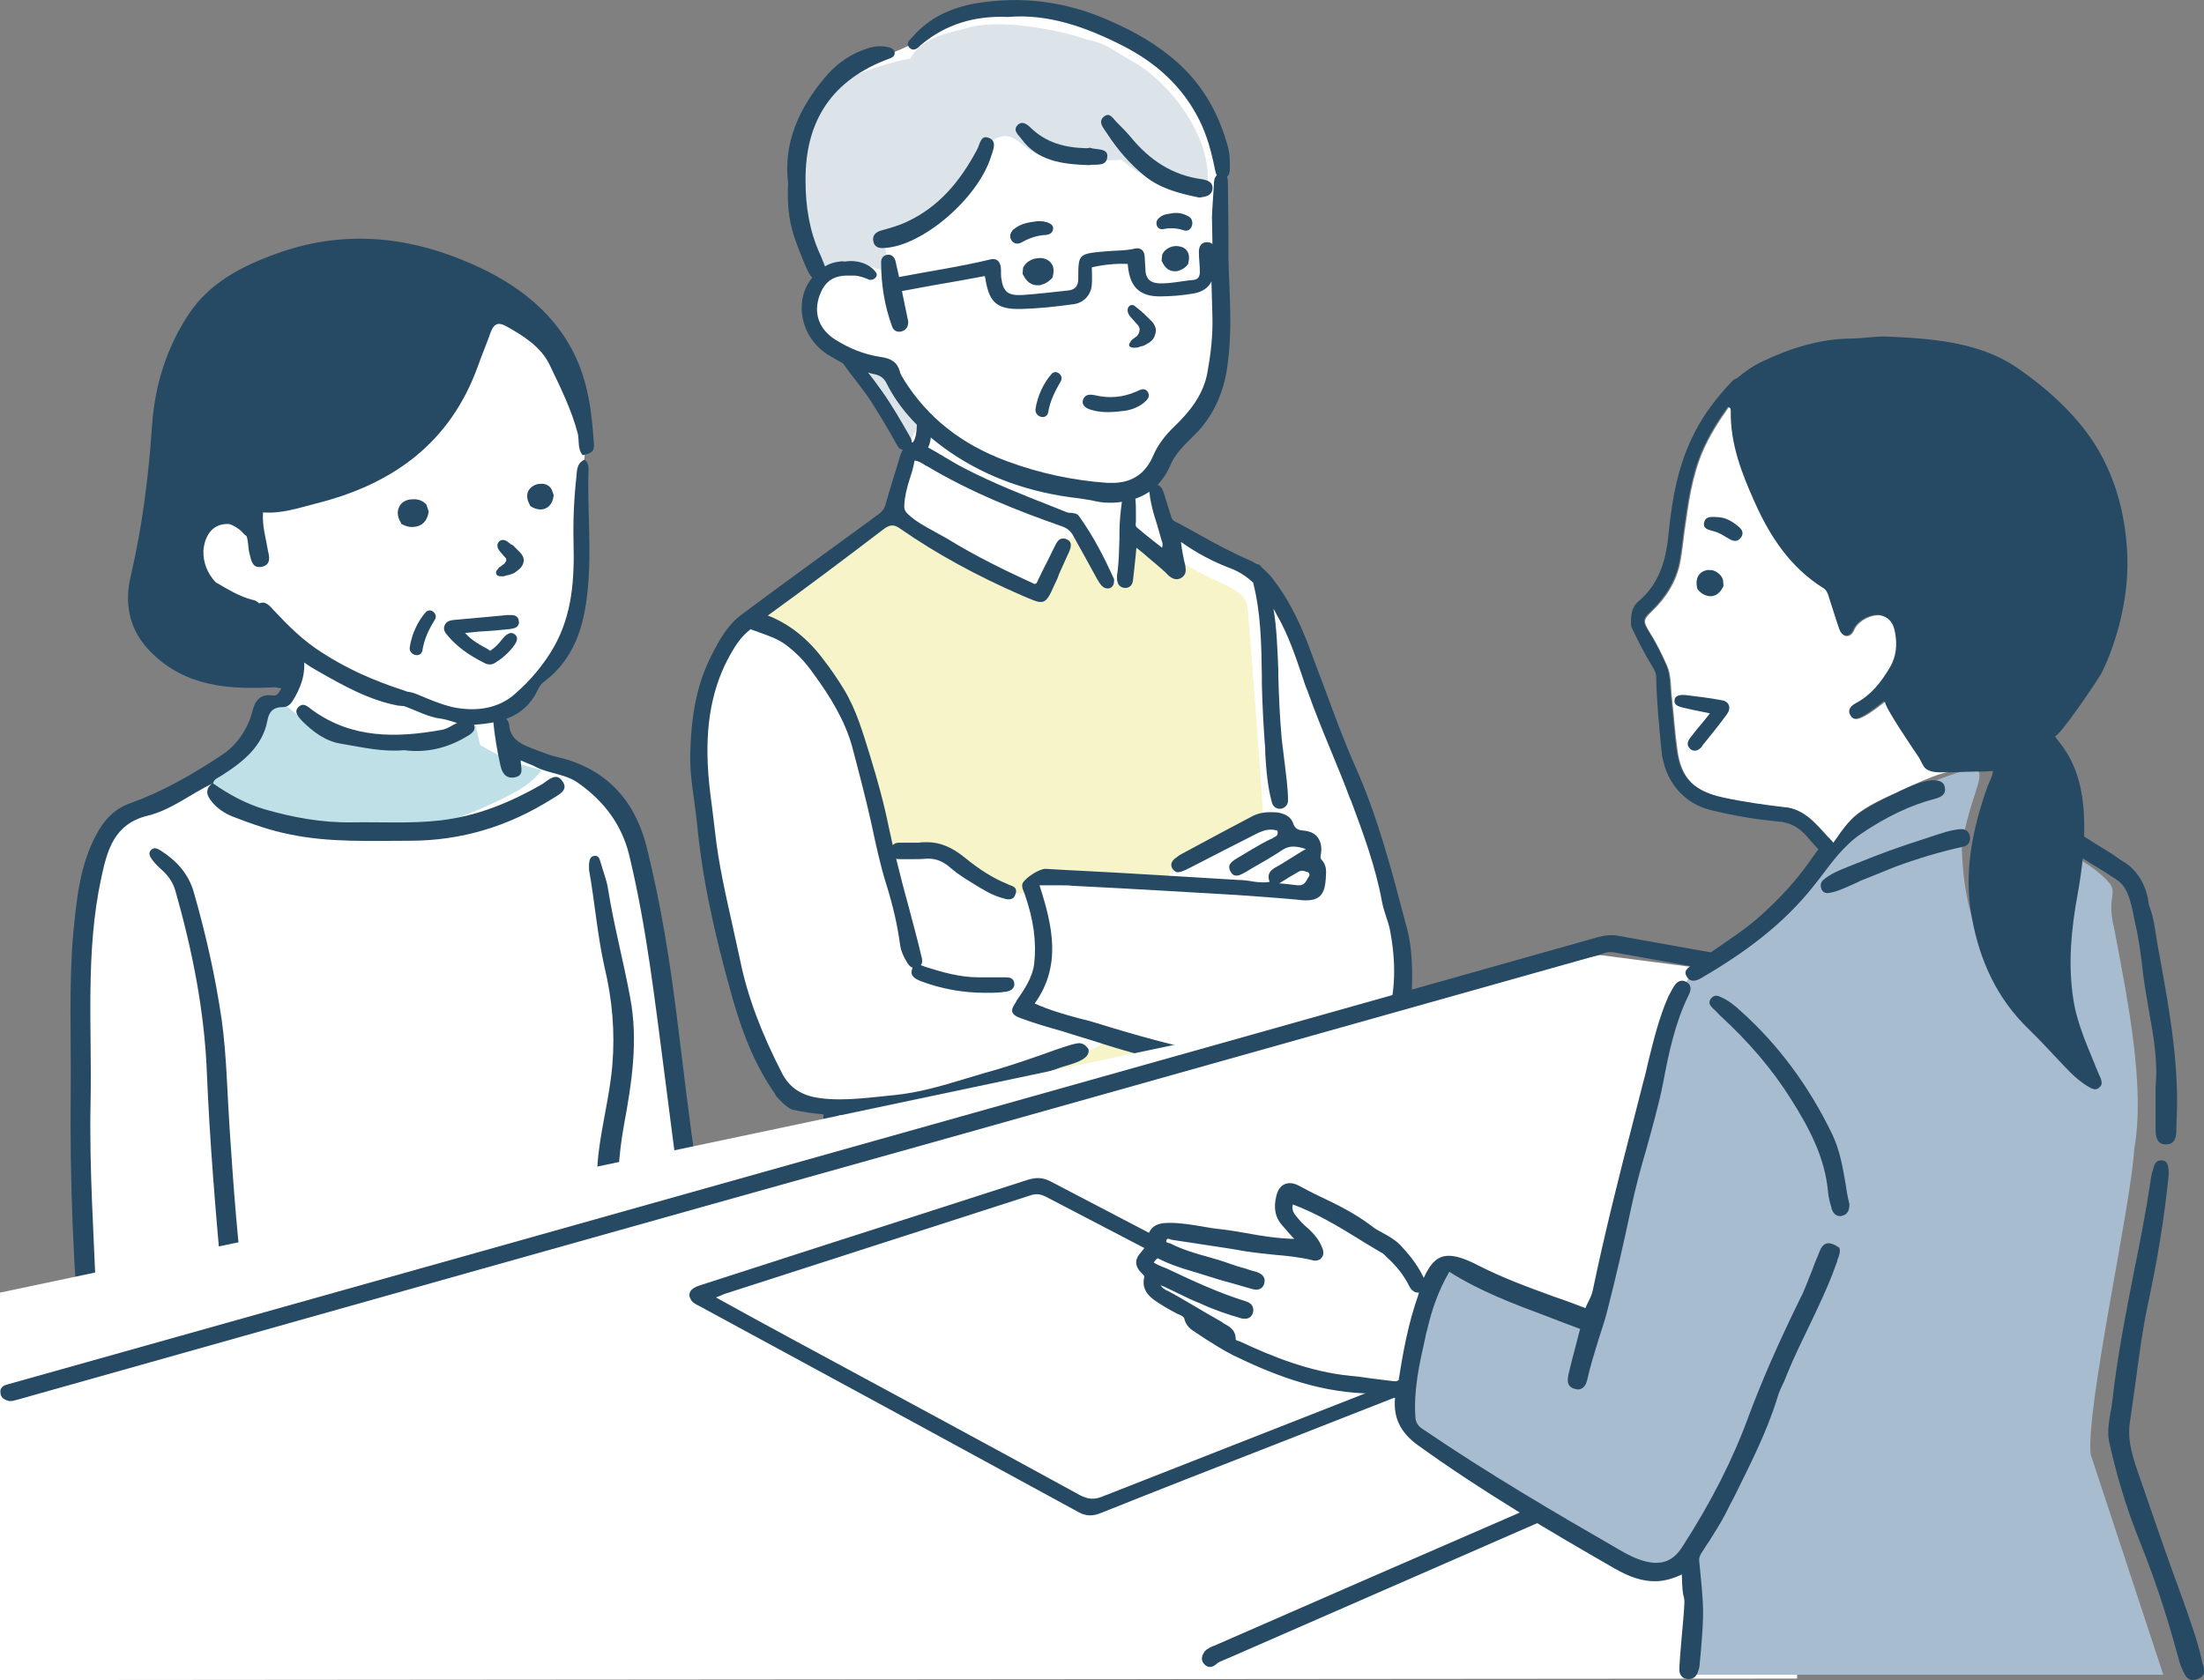<?xml version="1.0" encoding="utf-8"?>
<!-- Generator: Adobe Illustrator 27.9.6, SVG Export Plug-In . SVG Version: 9.03 Build 54986)  -->
<svg version="1.1" id="レイヤー_1" xmlns="http://www.w3.org/2000/svg" xmlns:xlink="http://www.w3.org/1999/xlink" x="0px"
	 y="0px" viewBox="0 0 455 346.9" style="enable-background:new 0 0 455 346.9;" xml:space="preserve">
<rect x="0" y="0" width="455" height="346.9" fill="#808080" stroke="none"/>
<style type="text/css">
	.st0{fill:#FFFFFF;}
	.st1{fill:#BFE0E6;}
	.st2{fill:#264A64;}
	.st3{fill:#F7F4CA;}
	.st4{fill:#DCE4EA;}
	.st5{fill:#A8BCCF;}
</style>
<path class="st0" d="M96.9,62.8c-3.9,8.2-17.3,31.8-34,34.4c-12.8,3-16.9,2.5-21.1,6.9c-4.1,4.4-8.4,6.6-5.7,14.1
	c2.7,7.5,3.3,8.8,9.8,12.4c6.5,3.5,13.2,6.8,13.8,7.9c0.6,1.2,0.9,3,0,4.2c-0.9,1.2-0.1,1.6-2.2,2.1c-2.2,0.5-2.7-0.4-3.7,1.7
	c-1,2-0.5,5.5-3.2,8c-4,4.5-23.9,12.3-27.6,15.6c-2.1,2.4-3.5,4.2-4.5,8.1c-0.9,3.9-2.7,27.8-2.4,34.6c0.7,19.1,0.7,55.2,2.2,69.3
	l129.7-9.3c-7-27.1-9.5-61.7-14.7-90.2c-1.9-12.6-6.6-21.5-21-26.1c-9.8-2.9-8.1-3.4-8.8-10c3.3-1.2,9.2-7.8,11.7-11.4
	c5.3-8,4.8-15.8,5-27.3c-0.4-6.4,0.8-16.7,0.8-16.7C118.4,72,115.1,68.8,96.9,62.8"/>
<path class="st1" d="M104.4,156.6c-3.3-1.5-5.3-2.8-5.3-2.8l-1.2-5.3c-0.8,0.7-1.7,1.3-2.6,1.8c-2.9,1.6-6.1,2.3-9.4,2.6
	c-3,1-8.5,0.6-12.9-0.1c-4.7-0.8-7.2-2.2-9.3-3.5c-2.2-1.3-6.5-5.3-6.5-5.3l-3.6,1.5c0,0-0.3,1.3-1.6,4.7c-1.3,3.4-0.3,3.2-3.2,5.7
	c-2.8,2.4-5.2,2.9-5.4,3.6c-0.2,0.7-0.6,1.5,0.4,3c1,1.5,7.9,6.6,14.6,7.8c6.6,1.2,8.8,0.7,13.6,1.4c4.8,0.6,13.7,0.1,19.5-1.8
	c5.9-1.9,12.5-4.9,15.8-6.9c3.3-2,4.5-4,4.5-4S107.7,158.1,104.4,156.6"/>
<path class="st2" d="M149.4,271.8c-4.7-19.9-7-40.3-9.5-60.5c-1.5-12.3-3.4-24.4-6.4-36.4c-2.3-9.2-8-16.2-18.5-18.6
	c-1.4-0.3-2.8-0.9-4.2-1.4c-2.6-1-5.5-1.9-5.7-5.3c-0.1-0.7-0.6-1.4-1.3-1.8c-1.1-0.6-2.1-0.3-2,0.9c0.3,3.1,0.8,6.2,1.5,9.3
	c0.3,1.4,1,2.9,3,2.5c2-0.4,1.2-2,1.2-3.5c1.3,0.6,2.3,0.9,3.2,1.4c2.8,1.4,6.1,1.4,8.7,3.3c5.4,3.8,9,8.7,10.5,14.9
	c3.6,14.9,5.3,30.1,7.3,45.3c1.8,13.7,3.3,27.4,6.2,41c0.7,3.4,1.4,6.7,2.2,10.1c1.3,0,2.6-0.1,4-0.2
	C149.6,272.4,149.5,272.1,149.4,271.8"/>
<path class="st2" d="M50.7,269.5c-1.6-12.1-2.5-24.3-3.3-36.5c-0.5-7.4-0.6-14.8-1.6-22.2c-1.3-9-3.3-17.9-5.8-26.6
	c-1.1-3.8-3.5-6.4-6.7-8.5c-0.7-0.4-1.4-0.9-2.1-0.2c-0.7,0.7-0.2,1.4,0.2,2c0.6,0.8,1.3,1.5,2.1,2.2c1.3,1.2,2.2,2.5,2.7,4.2
	c3.5,12.3,6,24.8,6.5,37.5c0.6,14.4,1.8,28.7,3.1,43c0.3,3.4,0.9,6.7,1.4,10.1c0.2,1.2,0.6,2.2,2,2.1c1.4-0.1,1.8-1.1,1.8-2.3
	c0-0.4,0-0.8,0-1.7C51,271.8,50.9,270.6,50.7,269.5"/>
<path class="st2" d="M130.1,206c-1.4-7.6-3.4-15-4.6-22.6c-0.3-1.8-1-3.5-1.5-5.3c-0.2-0.6-0.3-1.4-1.2-1.4c-1,0.1-1.1,0.9-1.2,1.7
	c0,0.4,0,0.8,0,1.2c1.2,6.7,1.7,13.4,3.2,20.1c1.6,6.7,2.2,13.4,1.6,20.4c-0.8,9-3.9,17.8-3,26.5c-0.2,9.7,1.2,18.7,3.1,27.6
	c1.3-0.3,2.7-0.5,4-0.6c-1.5-7.7-2.9-15.4-3-23.2c-0.1-6,0.2-12,1.3-18C130.4,223.7,131.8,215,130.1,206"/>
<path class="st2" d="M111.8,162c-6.5,3.7-13.2,6.5-20.9,7.4c-6.1,0.7-12.2,0.3-18.3,0.4c-6.1,0.1-12.1-1-18-2.7
	c-4-1.2-7.4-3.1-10.7-5.4c-1.6,1.2-1.3,2.5-0.2,3.8c1.1,1.4,2.6,2.4,4.3,3.1c3.9,1.5,7.8,2.9,11.9,3.7c8.2,1.7,16.5,1.3,24.7,1.3
	c10.7,0,20.4-3,29.3-8.6c1.4-0.9,3.6-1.8,2.2-3.7C114.8,159.3,113.1,161.2,111.8,162"/>
<path class="st2" d="M44,161.7C44,161.7,44,161.7,44,161.7L44,161.7c0.2-0.9,1.1-1.1,1.8-1.6c4.4-2.8,8.4-6,9.4-11.3
	c0.3-1.8,1.2-2.8,3.2-2.8c0.9,0,1.5-0.5,1.9-1.1c1.8-2.8,2.9-5.8,2.4-9.2c-0.1-0.7-0.2-1.7-1.4-1.8c-1,0.5-0.9,1.5-1.1,2.4
	c-0.4,2-1.1,4-2.1,5.8c-0.4,0.7-0.8,1.7-1.8,1.5c-2.8-0.4-3.7,1.3-4.2,3.3c-1,3.8-3.3,7.1-6.6,9.2c-5.8,3.8-11.8,7.3-18.5,9.7
	c-3.4,1.2-5.5,3.5-7.1,6.5c-3.5,6.5-4.1,13.6-4.8,20.7c-0.9,10.6-0.4,21.3-0.5,31.9c-0.2,19,0.5,38,2.4,56.9
	c1.3-0.3,2.7-0.5,4.1-0.7c-0.5-4-1-8-1.2-12c-0.5-13.9-1.5-27.7-1.2-41.6c0.3-15.4-1.1-30.9,2.2-46.2c1.2-5.5,2.5-11.2,9.7-12.9
	C35.4,167.2,39.4,163.9,44,161.7C44,161.7,44,161.7,44,161.7C44,161.7,44,161.7,44,161.7C44,161.7,44,161.7,44,161.7"/>
<path class="st2" d="M61.6,146c-1,1,0,2,0.7,2.8c2.3,2.3,4.9,4.3,8.3,4.8c4.2,0.7,8.4,1.7,12.8,1.3c4.6,0.6,8.9-0.4,12.9-2.8
	c1.1-0.6,2.2-1.4,1.4-2.7c-0.8-1.3-2.1-0.8-3.2-0.2c-1.1,0.5-2.1,1.3-3.3,1.5c-9.4,1.7-18.5,1.8-26.6-4
	C63.6,146,62.7,144.9,61.6,146"/>
<path class="st2" d="M107.8,116.8c0.4-0.7,0.4-1.4,0.1-2c-0.2-0.4-0.5-0.7-0.8-1c-0.2-0.2-0.3-0.3-0.4-0.4c-0.2-0.2-0.3-0.3-0.5-0.5
	c-0.2-0.2-0.4-0.4-0.7-0.5l-0.8-0.6c-0.2-0.1-0.4-0.3-0.8-0.3c-0.1,0-0.1,0-0.2,0c0,0-0.1,0-0.1,0c-0.5,0.1-0.8,0.5-0.9,0.9
	c-0.1,0.6,0.2,1.2,0.8,1.8c0.2,0.2,0.4,0.5,0.6,0.7c0.2,0.2,0.4,0.4,0.4,0.5c0,0.1,0,0.2,0,0.4c-0.1,0.2-0.2,0.4-0.4,0.6
	c-0.1,0.1-0.3,0.2-0.4,0.3c-0.1,0.1-0.3,0.2-0.4,0.3c-0.2,0.1-0.4,0.3-0.5,0.5l0,0c-0.2,0.2-0.4,0.4-0.4,0.7c0,0.3,0.1,0.8,1.1,0.8
	c0.1,0,0.1,0,0.2,0c0.2,0,0.4,0,0.6-0.1c0.1,0,0.2-0.1,0.4-0.1c0.1,0,0.4-0.1,0.4-0.1c0.3-0.1,0.7-0.2,1.1-0.4
	C106.7,117.9,107.4,117.5,107.8,116.8"/>
<path class="st2" d="M111.6,99.9L111.6,99.9c-1.1,0-2,0.6-2.5,1.4c-0.3,0.6-0.5,1.6,0.3,3l0,0.1l0.1,0.1c0.7,0.5,1.5,0.7,2.2,0.7h0
	c1.4-0.1,2.4-1.1,2.6-2.9l0-0.1l-0.4-1.1l0,0C113.5,100.3,112.6,99.8,111.6,99.9"/>
<path class="st2" d="M85.4,108.8c1.7-0.1,2.8-1.2,3.1-3.1l0-0.1l-0.4-1.2l0-0.1c-0.6-0.8-1.7-1.3-2.8-1.2l-0.1,0
	c-1.3,0-2.4,0.6-2.8,1.6c-0.3,0.6-0.6,1.7,0.4,3.3l0,0.1l0.1,0.1C83.6,108.6,84.5,108.9,85.4,108.8L85.4,108.8z"/>
<path class="st2" d="M87.2,134.3c0.4-2.4,1.3-4.3,2.6-6.4c0.7-1.2-1-2.5-1.9-1.5c-1.7,1.9-2.9,4.6-3.3,7.2
	C84.3,135.3,86.9,136,87.2,134.3"/>
<path class="st2" d="M105.2,129.9c0.6-0.1,1.4-0.2,1.7-0.7c0.2-0.3,0.3-0.6,0.2-1c-0.1-0.8-0.6-1.2-1.6-1.2c-0.3,0-0.5,0-0.8,0
	c-3.4,0.3-7.2,0.7-10.9,1c-1.1,0.1-1.7,0.4-2,1.1c-0.3,0.7-0.1,1.3,0.5,2c1.9,2.3,4.3,4.1,7.7,5.8c0.4,0.2,0.7,0.3,1.1,0.3
	c0.4,0,0.8-0.1,1.2-0.4c1.6-1,2.9-2.2,3.9-3.6c0.7-1,0.7-1.7,0.1-2.2c-0.3-0.2-0.5-0.3-0.8-0.3c-0.4,0-0.9,0.3-1.4,0.8
	c-0.2,0.2-0.4,0.5-0.6,0.7c-0.6,0.8-1.3,1.5-2.2,2.1l-0.1,0.1l-0.1-0.1c-0.4-0.3-0.8-0.5-1.2-0.7c-1.2-0.7-2.5-1.4-3.7-2.7l-0.2-0.2
	l3.1-0.3C101.2,130.3,103.2,130.1,105.2,129.9"/>
<path class="st2" d="M120.3,94c2-0.5,2.4-0.8,2.3-2.4c-0.4-6.4-1.2-12.8-4.1-18.6c-4.8-9.7-13.6-15.5-23-19.3
	c-12.4-5.1-25.4-6.1-38.5-1.3c-7.2,2.6-13.7,6-18,12.4c-4.5,6.8-7,14.5-7.6,22.9c-0.7,10.5-2,20.9-4.4,31.2
	c-1.4,5.9-0.3,11.4,4.3,15.9c7.2,7.1,16.2,7.6,25.5,7.1c1.2,0.3,2.3,0.4,3.4,0.1c0.6-2,1.1-4,1.5-6c1.2,0.9,2.5,1.8,3.8,2.5
	c5.4,3.1,10.8,6.1,16.7,7.2c0.4,0,0.8,0.1,1.2,0.1c2.6,0.9,5,2.3,7.7,2.6c2,0.3,4,1.4,5.9,1.3c5.7-0.3,11.2-1.3,14-7.2
	c0.3-0.7,0.8-1.4,1.4-1.8c6.2-4.7,8.2-11.5,8.9-18.7c0.9-8.4-0.1-16.8,0.2-25.2c0-0.6-0.1-1.3-0.8-1.9c-1.6,0.7-1.6,2.2-1.7,3.5
	c-0.5,4.5-0.7,9-0.6,13.5c0.2,7.5-0.2,14.8-4,21.6c-2.1,3.7-4.9,7-8,9.7c-3.5,3.2-8.3,3.8-13,2.8c-2.5-0.6-4.8-1.6-7.2-2.6
	c-0.7-0.3-1.4-0.5-2.2-0.6c-0.3-0.1-0.5-0.2-0.8-0.3c-5.9-1.9-11.6-4.4-16.8-7.8c-3.8-2.4-6.9-5.5-9.9-8.7c-0.8-0.9-1.7-2-3-1.4
	c-0.3-0.4-0.9-0.7-1.6-0.8c-2.5-0.7-4.7-2-6.9-3.3c-0.2-0.1-0.4-0.2-0.5-0.3c-1.6-1.7-2.6-4-2.5-6.5c0.1-1.4,0.5-2.7,1.3-3.8
	c1-1.3,2.5-1.8,4-1.7c0.8,0.2,1.5,0.7,2.2,1.2c0.4,0.3,0.9,1,1.4,1.3c0.4,1.1,0.3,2.4,0.6,3.6c0.4,1.5,0.6,3.2,2.7,2.7
	c1.8-0.5,1.4-2.1,1.1-3.4c-0.4-2.5-1.2-4.9-1-7.8c3.8,0.3,7.3-0.9,10.8-1.8C81.2,100,93,91.4,98.7,75.5c0.8-2.3,1.8-4.6,2.6-6.9
	c0.6-1.6,1.4-2.2,3.1-1.3c3.6,2,7.3,4.3,9.1,8.1c2.2,4.6,4.5,9.2,5.8,14.2C119.6,91.1,119.2,92.7,120.3,94"/>
<path class="st0" d="M182.8,11.4c0,0-5.4,1.3-9.4,4.3c-4.1,3.1-5.6,7.4-7.4,11.5c-1.8,4.2-1.2,8-1.8,12.4c-0.5,4.4,1.5,8,3.1,12.7
	c1.6,4.6,2,5.8,2,5.8s-1.8,2.6-2.1,5c-0.3,2.4,1.1,5,2.1,6.9c1.1,1.9,7.1,5.7,9.1,8.5c2,2.8,9.6,14.2,9.6,14.2l-1.8,5.4
	c0,0,0.6,5.6-2.3,8.3c-2.9,2.7-31.8,23.1-31.8,23.1s-3.7,3.4-5.4,9.1c-1.8,5.7-2.9,11.2-2.4,18c0.4,6.8,3.4,33,6.4,42.1
	c3,9.1,5.4,17.7,7.2,20.8c1.8,3.1,3.2,6.3,5.1,7.6c1.9,1.3,8.7,1.8,8.7,1.8l-0.2,9.9l93.8-6.4l-1.2-10.6c0,0,4.4,1.7,10.5,0.1
	c6.1-1.6,6.7-1,10.1-4.9c3.4-3.9,3.9-7.3,4.6-10.7c0.7-3.4-0.1-12.9-1.7-19.4c-1.6-6.5-9.3-27.6-9.3-27.6l-13-33.6c0,0-2-6-7.5-8.2
	c-5.5-2.2-16.7-8.7-16.7-8.7l-3.7-9.5c0,0,3.7-5.7,4.5-7.7c0.8-2,5.7-6.1,7.8-8.4c2.1-2.2,1.8-12.5,2.4-15.3c0.6-2.8,0-29.5,0-29.5
	l-0.9-10.4c0,0-2.3-5.8-7.5-11.9c-5.2-6.1-12.1-8.2-15-9.9c-2.9-1.6-8.1-4-15.2-4.2c-7.1-0.2-14.4,0-17.1,1.7
	c-2.7,1.7-5.4,3.5-7.3,4.8C187.3,9.9,182.8,11.4,182.8,11.4"/>
<path class="st3" d="M257.6,126c-0.2-1.6-0.1-3.3-5.6-5.7c-2.7-1.2-6.2-3-8.9-4.6c-0.5,0.8-1.5,1.2-2.4,0.7
	c-2.4-1.4-4.6-3.1-6.9-4.7c0,0-0.1,0-0.1-0.1c-0.1,1.2-0.4,2.5-0.6,3.5c-0.2,1.5-0.2,3.5-1.4,4.7c-1.7,1.5-3.4,0-4.3-1.5
	c-1.3-2.2-2.8-4.4-3.5-6.9c-1.9-1.5-4.3,0.2-5,2.5c-0.1,0.1-0.2,0.2-0.3,0.4l-3.8,8.5c0,0,0,0,0,0c-1-0.2-2-0.4-3-0.5
	c-0.2-0.4-0.5-0.7-0.9-0.8c-5.2-2.1-9.5-5.6-14.1-8.7c-2.3-1.5-4.7-2.9-7.2-4c-1.2-0.5-2.4-1.1-3.4-1.9c-0.8-0.6-1.4-1.2-2.5-0.9
	c-1,0.3-1.7,1.2-2.5,1.9c-1.1,1-2.2,1.9-3.3,2.9c-2.4,1.9-4.9,3.6-7.4,5.3c-4.8,3.2-9.9,6.2-14,10.3c-0.4,0.4-0.4,0.8-0.2,1.2
	c0,0.3,0.2,0.5,0.5,0.7c0.6,0.3,1.3,0.5,2,0.8c0,0.4,0.2,0.9,0.7,1.1c16.8,7.5,18.8,28.9,24.5,44.7c0.2,0.5,0.7,0.8,1.2,0.7
	c15-1.6,13.6,8.9,25.8,8.9c0.3,0,0.7-0.2,0.9-0.5c2.6-3.4,6.5-3.4,10.1-3.1c6.2,0.9,12.6-0.3,18.8,0.6c0,0,0,0,0-0.1
	c3.6-6,12.3-8.7,18-11.9c-0.4,0.2,0.4-0.2,0.5-0.2c0.2-0.1,0.5-0.2,0.7-0.3c0.4-0.2,0.7-0.6,0.7-1.1
	C260.5,162.5,257.9,129,257.6,126"/>
<path class="st3" d="M260.3,221.4c-1.5-0.2-3-0.4-4.5-0.6c-3.4-0.4-6.5-1.5-9.8-2.4c-3.3-0.9-6.8-1.5-10.1-2.4
	c-2.3-0.6-4.5-1.4-6.8-2c-0.4,0.5-0.9,1-1.4,1.4c-2.4,1.7-5.3,2.5-8.1,3.4c-2.7,0.8-5.3,2-7.9,3c-2.9,1.1-5.9,1.9-8.9,2.7
	c-2.9,0.7-5.6,2.1-8.5,2.6c-0.5,0.1-1.1,0.1-1.6,0.1c-1.3,0.3-2.9,0.7-4.7,0.9c-4.8,0.6-17.5,0.9-17.5,0.9l0.8,10.1l90.4-6.3
	l-1.3-10L260.3,221.4z"/>
<path class="st4" d="M176.8,74.8c0.4-0.3,6.8,10.8,8.1,13.1c1.2,2.4,1.2,3.3,2.1,3.4c1,0.1,2.7-3.3,2.7-4.6c0.1-1.3-2-3-3.9-6.6
	c-1.9-3.6-1.8-4.4-3.3-4.6C181.1,75.3,176.8,74.8,176.8,74.8"/>
<path class="st4" d="M187.9,12.1c-2.7,0.4-14.5,3.3-17.1,7.7c-2.4,3-4.9,5.1-5.3,8.6c-0.4,3.4-1.9,4.4-1.2,9.4c0.7,5,0.7,7.4,2,10.7
	c1.3,3.2,3.1,7.6,3.1,7.6c0.9-0.6,6.6-2.9,8.8-1.5l5.4,1.6l-1.3-7.7c8.8-1.4,17.6-9.3,19.9-17.7c8.1-6.5,6.9,0.6,14.9,1.9
	c3,0.9,14.5,0.3,14.5,0.3c5.3,4.8,11.5,6,17.4,6.3c2-8.6-5.5-20.4-14.1-26c-5-2.7-6.2-4.3-10.4-5.1c-6.2-2.2-19-4.5-25.2-2.3
	C193.5,7.2,190,8.5,187.9,12.1"/>
<path class="st2" d="M222.8,215.4c-0.5,0-1.1,0.2-1.6,0.3c-2,0.6-4,1.3-5.9,2c-4,1.4-8.1,2.8-12.2,3.9c-1.3,0.4-2.7,0.8-4,1.2
	c-4.6,1.4-9.4,2.8-14.3,3.3c-1,0.1-2,0.2-2.9,0.3c-2.8,0.3-5.7,0.6-8.6,0.6c-1.5,0-3-0.1-4.3-0.3c-3.5-0.5-6-2.1-7.5-5
	c-4.3-8.3-7.2-16-8.7-23.4c-0.5-2.4-1.1-4.9-1.6-7.3c-1.4-6.3-2.9-12.8-3.6-19.4c-0.2-1.6-0.4-3.3-0.6-4.9c-0.4-3-0.8-6.1-0.9-9.2
	c-0.4-9.5,1.4-17.3,5.6-23.9c1-1.6,2.1-2.8,3.3-3.7c0,0,0.1,0,0.1,0.1c0.6,0.2,1.2,0.4,1.7,0.6c1.9,0.7,3.8,1.3,5.5,2.6
	c2,1.5,3.9,3.4,5.7,6c3.3,4.5,6.4,9.5,7.9,14.9c1.4,5.3,2.8,10.6,4,16c0.9,4.2,1.8,8.5,3.1,12.6c1.4,4.5,2.3,8.5,2.8,12.3
	c0.2,1.4,0.8,2.7,1.5,3.8c0.3,0.5,0.7,0.9,1.1,1c0,0.1-0.1,0.2-0.1,0.3c-0.5,1.4,0.6,2,1.8,2.5c4.3,1.6,8.7,2.4,13.3,2.4
	c1.1,0,2.1,0,3.2-0.1c0.3,0,0.5-0.1,0.8-0.1l0.2,0c1-0.2,1.9-0.6,1.8-1.8c-0.2-1.1-1-1.2-1.9-1.2H207c-0.5,0-1,0-1.5,0l-2.1,0
	c-0.4,0-0.9,0-1.4,0c-3.9,0-7.6-1.1-11.1-2.2l-0.2-0.1c-0.2-0.1-0.4-0.1-0.6-0.2c0.4-0.5,0.3-1.3,0.1-1.9c-0.8-3.5-1.8-7-2.7-10.5
	c-0.9-3.2-1.7-6.4-2.5-9.6c0.2,0.1,0.5,0.1,0.9,0.1h0.1c0.4,0,0.7,0,1,0h1.3c1,0,2,0,3-0.1c0.1,0,0.3,0,0.4,0c1.6,0,3,0.6,4.3,1.7
	c1.9,1.7,4.2,3,6.3,4.3c0.5,0.3,1.1,0.6,1.6,0.9c0.9,0.5,1.9,0.9,2.9,1.2c0.5,0.1,0.9,0.3,1.4,0.3c0.7,0,1.2-0.3,1.4-1
	c0.2-0.4,0.2-0.8,0.1-1.1c-0.2-0.5-0.8-0.7-1.4-0.9c-0.1-0.1-0.3-0.1-0.4-0.2c-3-1.2-5.9-3.1-8.7-5.4c-2.7-2.2-5.2-3.2-7.8-3.2
	c-0.6,0-1.2,0-1.7,0.1c-0.4,0-0.9,0-1.3,0c-0.4,0-0.8,0-1.2,0c-0.6,0-1.1,0-1.6,0c-0.6,0-1,0.2-1.3,0.5c-0.3-1.2-0.5-2.4-0.8-3.6
	c-1-5-2.4-10-3.9-14.9c-1.5-4.8-2.8-9.4-5.4-13.7c-1.3-2.1-2.7-4.2-4.2-6.1c-2-2.7-4.1-4.7-6.3-6.3c-1.4-1-3.3-2.1-5.2-2.8
	c8.3-6,16.4-12.1,24-17.9c0.7-0.5,1.2-0.7,1.7-0.7c0.5,0,1,0.2,1.7,0.7c7.5,5.2,15.9,9.8,25.4,13.9c1.7,0.7,2.7,1.2,3.5,1.2
	c1.3,0,1.8-1.1,3-3.8c0.3-0.6,0.6-1.2,0.8-1.9c0.6-1.3,1.2-2.7,1.8-4c0.1-0.1,0.1-0.3,0.2-0.4c0.3-0.7,0.6-1.4,0.4-2.1
	c-0.1-0.3-0.4-0.6-0.9-0.8c-0.2-0.1-0.5-0.1-0.7-0.1c-0.9,0-1.3,0.9-1.7,1.7c-0.1,0.1-0.1,0.3-0.2,0.4c-0.7,1.5-1.5,3-2.2,4.4
	c-0.4,0.9-0.9,1.8-1.3,2.7c0,0-0.1,0.1-0.2,0.1c-0.1,0-0.1,0.1-0.2,0.1c-5.9-2.7-12.1-5.7-18.1-9.4c-0.9-0.5-1.8-1-2.7-1.5
	c-1.8-1-3.7-2-5.2-3.4c-0.8-0.7-1-1.2-0.9-2.2c0.1-1.8,0.6-3.6,1.1-5.2c0.4-1.2,0.8-2.5,1-3.8c0.9,0.1,1.5,0.5,2.1,0.9
	c0.1,0.1,0.2,0.2,0.4,0.2c9.3,5.6,19.2,9.4,27.7,12.4c1.3,0.4,2.1,1.1,2.6,2.1c1.6,2.9,3.3,5.9,4.8,8.7c0.4,0.7,0.7,1.2,1.1,1.6
	c0.3,0.3,0.7,0.5,1.1,0.5c0.2,0,0.4,0,0.6-0.1c0.6-0.3,0.8-0.8,0.8-1.6c0-0.1,0-0.3-0.1-0.4c-1.8-4-4.1-8.6-7.2-12.9
	c-0.4-0.5-0.9-0.5-1.5-0.6c-0.3,0-0.6,0-0.9-0.1c-1-0.4-2-0.8-3-1.2c-6.1-2.4-12.2-4.8-18-7.8c-2.6-1.3-5.1-3-7.7-4.4
	c0.4-0.8,0.6-1.8,0.6-2.8c0.1-1.5,0.2-3.6-0.7-4.8c-0.4-0.5-1.4-0.8-1.7,0c-0.9,1.9-0.1,4.7-1.3,6.5c-0.7,0.1-1.4,0.5-1.9,1.2
	c-0.5,0.7-0.8,1.6-1,2.4c-0.5,1.6-1,3.3-1.5,4.9c-0.4,1.4-0.9,2.9-1.3,4.4c-0.2,0.8-0.7,1.5-1.6,2.1l-1.9,1.4
	c-8.6,6.3-17.5,12.7-26.2,19.2c-2.8,2.1-4.5,5-6.2,8.4c-3.5,6.8-4.2,13.9-4.4,20c-0.1,3.3,0.3,6.7,0.8,9.9c0.2,1.6,0.4,3.2,0.6,4.8
	c1,10.7,3.3,21.9,7.4,36.4c2.3,8,5,14.2,8.6,19.3c0.1,0.2,0.2,0.3,0.3,0.6l0.1,0.1c0.9,1,1.9,2.1,3.2,2.7c2.2,0.5,4.3,0.8,6.5,1
	c0,0.6,0,1.1-0.1,1.7c0,0.4,0,0.7,0,1.1l0,0.1l0.2,0c0,0.4,0,0.8,0,1.2c0,1,0,2,0.1,3c0.1,1.1,0.7,1.7,1.7,1.7h0.1
	c0.9,0,1.5-0.6,1.6-1.6c0.2-2.2,0.1-4.4-0.4-7c0.8,0,1.7,0.1,2.6,0.1c12.4,0,24.4-3.9,36-7.6c2.4-0.8,5-1.6,7.5-2.5
	c1.5-0.5,6-1.4,5.4-3.7C224.2,215.9,223.6,215.4,222.8,215.4"/>
<path class="st2" d="M290.5,191.8l-0.2-0.7c-2.9-11-5.8-22.3-10.5-32.8c-2.3-5.2-4.3-10.6-6.2-15.8c-1.2-3.1-2.4-6.4-3.6-9.6
	c-2.2-5.6-4.4-9.7-7.1-13.2c-0.8-1.1-1.7-1.9-2.5-2.6c-0.2-0.4-0.5-0.6-0.9-0.6c-0.5-0.3-1-0.6-1.5-0.8c-3.7-1.6-7.2-3.5-10.6-5.4
	c-1.6-0.9-3.2-1.8-4.8-2.6c-0.6-0.3-0.8-0.8-0.9-1.3c-0.2-0.5-0.3-1.1-0.5-1.6c-0.3-0.9-0.6-1.9-0.9-2.9c-0.3-0.9-0.7-1.8-1.6-1.8
	c-0.1,0-0.3,0-0.5,0.1c-1.1,0.3-1,1.3-0.8,2.2l0,0.2c0.3,1.9,0.8,3.7,1.4,5.5c0.3,1,0.6,2.1,0.9,3.1c0,0.1,0.1,0.3,0.1,0.4
	c0.2,0.4,0.3,0.9,0.1,1.5l-1.4-1.1c-1.3-1-2.5-2-3.7-3c-0.4-0.3-0.4-0.8-0.3-1.2c0-0.1,0-0.3,0-0.4c0-0.5,0-0.9,0-1.4
	c0-1,0-1.9-0.1-2.9c-0.1-0.9-0.6-1.5-1.4-1.5h0c-0.7,0-1.2,0.5-1.3,1.3c-0.2,1.5-0.4,3-0.5,4.6c-0.1,1.3-0.1,2.6-0.1,3.9
	c-0.1,2.4-0.1,4.9-0.5,7.4c0,0.3,0,0.5,0,0.8c0.1,1.1,0.6,1.7,1.6,1.8c0,0,0.1,0,0.1,0c0.9,0,1.5-0.6,1.6-1.6
	c0.2-1.5,0.3-2.9,0.5-4.6c0.1-0.7,0.1-1.3,0.2-2.1l1.5,1.2c1.2,1.1,2.4,2,3.5,3c0.3,0.2,0.5,0.5,0.8,0.7c0.3,0.3,0.6,0.6,0.9,0.9
	c0.6,0.5,1.1,0.7,1.6,0.7c0.3,0,0.7-0.1,1-0.3c1.1-0.7,0.9-1.7,0.8-2.5c-0.4-1.6-0.7-3.2-0.9-4.9c3.4,2.4,6.7,4.1,10.1,5.4
	c1.9,0.7,3.4,1.7,4.8,3c1.6,6.3,1.7,12.6,1.8,19.3l0,1.6c0.1,4,0.3,8.2,0.6,12.3c0.1,0.7,0.1,1.4,0.1,2.1c0.2,3.4,0.5,7,1.4,10.2
	c0.3,0.9,1,1.2,1.6,1.2c0.5,0,0.9-0.2,1.2-0.5c0.3-0.3,0.5-0.7,0.5-1.2c0-2.6-0.4-5.2-0.7-7.8c-0.2-1.6-0.4-3.3-0.6-4.9
	c-0.4-4.5-0.6-9-0.7-13.1l0-1.2c-0.2-4.2-0.3-8.5-1-12.6c0.2,0.3,0.4,0.7,0.6,1.1c2.4,4.1,3.9,8.6,5.4,13c0.3,0.9,0.6,1.9,1,2.8
	c1.5,4.2,3.2,8.4,4.9,12.5c1.3,3.2,2.7,6.5,3.9,9.8l0.2,0.4c2.5,6.7,5.1,13.7,6.4,20.9c0.2,1,0.5,2,0.8,2.9c0.3,0.9,0.6,1.8,0.8,2.7
	c1.4,7.1,1.2,13.3-0.7,19c-1.3,3.9-4,6.5-8.6,8.2c-2.3,0.8-4.8,1.2-7.5,1.2c-0.9,0-1.9,0-2.8-0.1c-12.2-1.1-25-3.9-40.4-8.7
	c-1.3-0.4-2.7-0.8-4-1.1c-3-0.8-6.2-1.7-9.3-3.1c5.6-7.8,3.7-16,1-24.4c0.7,0,1.4,0,2.1,0c0.7,0,1.5,0,2.2,0c1,0,1.8,0,2.5,0.1
	c12.3,0.6,23.5,1.3,34,1.9c4.2,0.3,8.5,0.6,12.8,1c0.5,0.1,1,0.1,1.4,0.1c2.8,0,3.9-1.2,4.1-4.5l0-0.1c0.1-1.3,0.2-2.6-0.8-3.7
	c-0.4-0.4-0.3-0.8-0.2-1.3c0.2-1.3,0-2.4-0.6-3.3c-0.6-0.9-1.7-1.4-3-1.5c-1-0.1-1.7-0.3-2.1-1.4c-0.4-1.3-1.5-2-3-2.3
	c-0.6-0.1-1.2-0.1-1.8-0.1c-1.4,0-2.7,0.3-3.8,0.9c-3.6,1.9-7.2,3.8-10.7,5.7c-1.3,0.7-2.6,1.4-3.9,2.1c-0.2,0.1-0.3,0.2-0.5,0.3
	l-0.1,0.1c-0.9,0.6-1.8,1.3-1.2,2.5c0.3,0.5,0.7,0.8,1.2,0.8c0.5,0,1.1-0.3,1.6-0.5l1.4-0.7c4.2-2.2,8.6-4.4,12.9-6.6
	c1.3-0.7,2.3-1,3.3-1c0.4,0,0.9,0.1,1.3,0.2c0.3,1-0.3,1.2-0.9,1.5l-0.1,0.1c-1.7,0.7-3.2,1.7-4.8,2.6c-0.8,0.5-1.7,1-2.5,1.5
	c-0.7,0.4-1.4,0.9-1.6,1.5c-0.1,0.4,0,0.8,0.2,1.2c0.3,0.6,0.7,0.9,1.3,0.9c0.6,0,1.2-0.4,1.8-0.7c0,0,1-0.6,1.5-0.9
	c2.1-1.2,4.2-2.4,6.3-3.8c0.7-0.4,1.3-0.6,2.1-0.6c0.8,0,1.6,0.2,2.6,0.5c-0.7,0.4-1.4,0.8-2,1.2c-1.5,0.9-2.8,1.8-4.1,2.5
	c-1.3,0.7-2,1.5-1.4,3.1c-0.4,0-0.7,0.1-1.1,0.1c-1,0-2-0.1-3-0.3c-0.7-0.1-1.5-0.2-2.2-0.2c-5-0.3-10-0.6-14.9-0.9
	c-3.4-0.2-6.8-0.4-10.2-0.6c-5-0.3-10.1-0.5-14.8-0.8l-0.1,0c-1.3,0-4.2,1.9-4.7,3c-0.2,0.6,0,1.1,0.2,1.6c0.1,0.2,0.1,0.3,0.2,0.5
	c1.9,5.4,2.5,10,2,14.5c-0.4,3-2.1,5.4-3.7,7.7l0,0.1c-0.7,1-1,1.7-0.8,2.2c0.2,0.5,0.7,0.9,1.9,1.3c2.7,1,5.5,1.8,8.3,2.6
	c2.2,0.7,4.5,1.4,6.8,2.1c10.8,3.6,21.8,5.8,32.2,7.7l0.2,0c1.6,0.3,3.1,0.6,4.7,0.8c0,0.2-0.1,0.4-0.1,0.6c0,0.2-0.1,0.4-0.1,0.6
	c0.1,0.6,0.1,1.2,0.2,1.8c0.2,1.5,0.4,3,0.6,4.5c0.2,1,0.8,1.6,1.7,1.6h0c0.1,0,0.2,0,0.2,0c1-0.1,1.5-0.8,1.5-2
	c-0.1-1.9-0.5-3.7-0.9-5.5c-0.1-0.4-0.2-0.8-0.3-1.2c1.3,0.1,2.6,0.2,3.9,0.2c1.8,0,3.5-0.2,5.2-0.5c10.2-1.9,15.1-7.2,16.4-17.8
	C291.7,200.2,291.5,195.8,290.5,191.8 M265.4,181.6c0.9-0.6,1.7-1,2.5-1.5c0.3-0.2,0.6-0.3,0.9-0.3c0.3,0,0.7,0.1,1.2,0.3
	c0.2,0.1,0.3,0.2,0.3,0.4c0.1,0.2,0,0.4-0.1,0.5c-0.1,0.1-0.1,0.2-0.2,0.3c-0.4,0.8-0.8,1.5-1.8,1.5c-0.1,0-0.2,0-0.3,0
	c-0.8-0.1-1.6-0.2-2.6-0.3c-0.4,0-0.8-0.1-1.2-0.1C264.6,182.1,265,181.8,265.4,181.6"/>
<path class="st2" d="M253.8,58.8c-0.1-2.3-0.2-4.6-0.2-7l0-4c0-3.2-0.1-6.5-0.1-9.7c0-0.6,0-1.2-0.2-1.6c0.5-0.4,0.6-1.1,0.6-1.8
	c0-1.3,0-2.7-0.3-4c-1.8-6.8-5-12.8-10.3-17.6c-4.3-3.9-9.1-6.6-14.4-8.9c-8.8-3.9-18-5.1-27.5-3.5c-5,0.9-9.5,2.9-12.9,6.8
	c-0.6,0.7-1.7,1.4-0.7,2.4c0.9,0.8,1.7,0,2.3-0.6c5.1-4.3,11.1-6.1,18-5.8c8.3-0.7,16.1,2.1,23.6,5.9c6.9,3.5,12.4,8.4,15.9,15.4
	c1.6,3.2,2.5,6.6,3.2,10.1c0.1,0.5,0.2,0.9,0.4,1.3c-0.5,0.4-0.6,1.2-0.6,1.9c-0.1,1.5-0.2,3.1-0.3,4.7c0,0-0.1,1.4-0.1,2.1
	c0,1.8,0.1,3.7,0.1,5.5c-0.2-0.2-0.6-0.4-1.1-0.4c-1.3,0-1.7,1-1.7,2c0,1.4,0.2,2.7,0.2,4.1c0,0.9-0.3,1.6-1.3,1.7
	c-2.4,0.2-4.8,0.8-7.2,0.7c-1.7-0.1-2.5-0.9-2.7-2.3c-0.1-1.1-0.1-2.2-0.2-3.3c-0.1-1-0.6-1.8-1.9-1.6c-2,0.5-4.1,0.4-6.2,0.6
	c-5.6,0.5-5.6,0.5-5.6,5.7c0,1.5-0.7,2.3-2.3,2.4c-3,0.3-6,0.7-9.1,0.9c-3.1,0.2-4.1-0.6-4.5-3.5c-0.1-0.8,0-1.5-0.1-2.3
	c-0.2-1.2-0.9-1.9-2.3-1.5c-6.2,1.5-12.5,2.4-18.7,3.6c-0.2-1.1-0.5-2.1-0.7-3.2c-0.2-0.8-0.7-1.5-1.7-1.4c-0.8,0.1-1.3,0.7-1.3,1.5
	c0,4.6,0.7,9.1,2.3,13.4c0.3,0.8,1.1,1.2,2,0.9c1-0.3,1.3-1.1,1.3-2c-0.4-2.1-0.9-4.2-1.3-6.3c2.2-0.4,4.3-0.8,6.5-1.2
	c3.5-0.6,7-1.2,10.6-1.9c0.1,0.5,0.2,0.8,0.2,1c0.8,4.5,2.4,5.9,7.3,5.8c3.7-0.1,7.3-0.5,10.9-1c2.1-0.3,3.6-2,3.7-4.1
	c0.1-1.1,0-2.3,0-3.5c2.6-0.6,5-0.8,7.4-0.7c0.1,0.6,0.1,1.1,0.2,1.5c0.6,3.5,2.6,5.2,6.4,5.2c2.3,0,4.7-0.2,7-0.6
	c1.8-0.3,3.1-1.2,3.7-2.5c0.1,2.5,0.1,4.9,0.2,7.4c0.1,4-0.4,7.9-1,11.2c-0.8,4.9-3.9,8.5-6.8,11.3c-2.2,2.1-3.5,4-4.4,6
	c-1.5,3.6-4.1,5.5-7.9,5.7c-0.5,0-1.1,0-1.6,0c-7.1-0.5-14.1-2-20.8-4.5c-9.4-3.5-16.3-9-21.2-16.8l-0.1-0.2
	c-0.3-0.5-0.6-0.9-0.7-1.4c-0.5-1.9-1.7-2.8-4-3.1c-3.3-0.5-6.4-1.7-9.4-3.6c-3.4-2.2-4.5-5.5-3.2-9.1c1-2.7,2.6-4,5.5-4.1l0.3,0
	c0.5,0,1,0,1.5,0c1,0.1,1.9,0.4,2.8,0.8c0.9,0.4,2.2-0.6,1.5-1.5c-1.3-1.8-4-2.6-6.3-2.2c-0.4,0-0.8-0.1-1.1,0
	c-1.1,0.1-2.1,0.4-3.1,1c-0.1-0.3-0.2-0.6-0.3-0.8c-0.2-0.6-0.5-1.2-0.7-1.7c-2.2-4.8-3-9.9-3-15.2c-0.1-12.5,5.6-20.9,17.3-25.2
	c0.5-0.2,1-0.4,1.1-1c0.1-0.8-0.5-1.1-1.1-1.3c-1.4-0.4-2.8-0.3-4.2,0.1c-3.7,1.1-6.7,3.2-9.1,6.1c-5.4,6.4-8.6,13.6-7.6,21.8
	c-0.2,4,0.1,7.5,1.2,10.9c0.8,2.3,1.7,4.7,2.7,6.9c0.3,0.6,0.6,1.3,1.1,1.7c-1.4,1.7-2.2,3.9-2.2,6.2c0,3.8,1.9,7.4,5.2,9.6
	c1.1,0.7,2.2,1.3,3.3,1.9c1.9,2.7,4.1,5.2,5.9,8c1.9,3,3.7,6,5.4,9.1c1,1.8,3.7,0.1,2.7-1.7c-1.9-3.3-3.7-6.5-5.9-9.6
	c-0.9-1.3-1.9-2.6-2.9-3.9c0.5,0.2,1,0.3,1.5,0.4c1.2,0.3,1.9,0.9,2.4,2c2.7,5.3,7,9.9,13.1,14.1c7.6,5.2,16.6,8.4,26.6,9.5
	c0.8,0.1,1.7,0.3,2.5,0.4c1.2,0.3,2.4,0.5,3.6,0.5c0.3,0,0.6,0,0.9,0c5.9-0.3,9.7-2.9,11.8-7.7c0.9-2.2,2.6-3.9,4.1-5.4
	c0.5-0.5,1.1-1.1,1.6-1.6c3.5-3.8,5.6-8.7,6.2-14.4C254.2,69.3,254,64,253.8,58.8"/>
<path class="st2" d="M216.4,85.1c0.4-2.4,1.4-4.3,2.6-6.4c0.7-1.2-1-2.5-1.9-1.5c-1.7,1.9-2.9,4.6-3.3,7.1
	C213.4,86.1,216.1,86.9,216.4,85.1"/>
<path class="st2" d="M234.8,69.3c-0.1,0.1-0.3,0.3-0.5,0.4c-0.1,0.1-0.3,0.2-0.4,0.3c-0.2,0.2-0.4,0.3-0.5,0.5l0,0.1
	c-0.2,0.2-0.3,0.4-0.3,0.6c0,0.4,0.4,0.6,1,0.6c0.4,0,0.7,0,1.2-0.2c0.1,0,0.2-0.1,0.3-0.1l0.1,0c0.4-0.1,0.8-0.3,1.1-0.5
	c0.6-0.3,1.3-0.8,1.6-1.7c0.3-0.8,0.3-1.5-0.1-2.2c-0.2-0.5-0.6-0.8-1-1.2l0,0c-0.2-0.2-0.3-0.3-0.5-0.5c-0.2-0.2-0.4-0.4-0.6-0.6
	c-0.3-0.2-0.5-0.5-0.8-0.7l-1-0.8c-0.2-0.2-0.5-0.4-0.9-0.3c-0.4,0.1-0.7,0.5-0.7,0.9c-0.1,0.6,0.3,1.3,1,2c0.3,0.3,0.5,0.6,0.8,0.9
	c0.3,0.3,0.5,0.5,0.6,0.9c0.1,0.2,0.1,0.4,0,0.7C235.2,68.7,235,69,234.8,69.3"/>
<path class="st2" d="M242.7,50.8c-0.2,0-0.5,0.1-0.7,0.1c-1,0.3-1.8,0.9-2.1,1.8l0,0l0,0.1l-0.1,1.1l0.1,0.1c0.6,1.4,1.6,2.1,2.8,2
	c0.2,0,0.4,0,0.6-0.1c0.7-0.2,1.4-0.6,1.9-1.3l0.1-0.1l0-0.1c0.4-1.6,0-2.4-0.5-2.9C244.3,51,243.5,50.8,242.7,50.8"/>
<path class="st2" d="M214.4,53.3c-0.3,0-0.5,0.1-0.8,0.1c-1.1,0.3-2,1-2.4,1.9l0,0.1l-0.1,1.2l0.1,0.1c0.7,1.5,1.8,2.3,3.2,2.2
	c0.2,0,0.4,0,0.6-0.1c0.8-0.2,1.6-0.7,2.2-1.4l0.1-0.1l0-0.1c0.5-1.7,0-2.6-0.5-3.1C216.2,53.5,215.3,53.2,214.4,53.3"/>
<path class="st2" d="M246.1,46.5c0.2-0.9-0.2-1.6-0.9-1.9c-1.1-0.6-2.3-0.8-3.6-0.5c-0.7,0.1-1.5,0.2-2.2,0.8
	c-0.5,0.4-0.8,0.9-0.6,1.6c0.2,0.7,0.8,0.9,1.4,0.8c1.4-0.3,2.9-0.2,4.3,0.3C245.2,47.7,245.8,47.5,246.1,46.5"/>
<path class="st2" d="M208.8,49.6c0.5,0.8,1.4,0.9,2.2,0.4c1.6-0.9,3.2-1.4,5-1.5c0.7-0.1,1.3-0.4,1.4-1.2c0.1-0.8-0.5-1.1-1.2-1.4
	c-1-0.3-2-0.3-2.9-0.1c-1.6,0.2-2.9,0.6-4.1,1.6C208.6,48,208.3,48.8,208.8,49.6"/>
<path class="st2" d="M226,81.6c-1-0.2-2-0.2-2.4,0.9c-0.4,1.2,0.6,1.8,1.6,2.1c1.9,0.6,3.9,0.6,6.3,0.3c1.5-0.1,3.2-0.6,4.6-1.7
	c0.7-0.6,1.4-1.2,0.9-2.2c-0.6-1-1.5-0.6-2.3-0.2C231.8,82.1,228.9,82.3,226,81.6"/>
<path class="st2" d="M180.3,49.9c0.3,1.2,1.2,1.4,2.3,1.3c7.8-0.4,19.3-10.2,22-18.9c0.4-1.3,1.3-3.1-0.4-3.8
	c-1.8-0.8-1.9,1.4-2.5,2.4c-3.4,6.4-7.8,11.8-14.5,14.9c-1.7,0.8-3.5,1.3-5.3,1.8C180.9,47.9,180,48.5,180.3,49.9"/>
<path class="st2" d="M250.3,39.1c0.2-1.5-1-1.9-2.2-2.1c-6-0.8-10.7-3.9-14.5-8.5c-0.9-1.1-1.9-2.1-2.9-3.1
	c-0.8-0.7-1.5-2.3-2.7-1.4c-1.5,1.1-0.2,2.4,0.5,3.5c2.2,3.4,4.8,6.4,7.9,8.9c3.4,2.7,7.4,3.6,11.2,4.4
	C249,40.6,250.1,40.4,250.3,39.1"/>
<path class="st2" d="M224.2,30.6c-4.3-0.1-8.2-1.1-11.4-4.2c-0.7-0.7-1.8-1.6-2.8-0.5c-0.9,1.1,0.2,1.9,0.8,2.7
	c3.4,4.7,8.5,5.3,14,5.5c1.2-0.3,3.7,0.5,3.8-1.8c0.1-1.8-2.3-1.3-3.6-1.8C224.7,30.6,224.5,30.6,224.2,30.6"/>
<path class="st0" d="M0,266.9c110.1-23.2,220.2-46.5,330.3-69.7l40.7,5.3v144.1c-123.7,0.1-247.3,0.2-371,0.3
	C0,320.3,0,293.6,0,266.9z"/>
<path class="st5" d="M394.9,163c-10.6,3.4-17.3,11.1-24,21.4c-2.4,2.9-3.1,3.9-7.3,6.7c-4.2,2.9-14.5,10.3-14.5,10.3
	c-5.2,6-7.7,22.8-11,33.8c-2.6,8.6-9.5,38.2-9.5,38.2l-28.5-12.3c0,0-2.9,0.4-3.2,0.8c-2.9,3.9-10.3,29.3-5,33.4
	c8.9,7.1,22.5,15.3,32.1,21.8c2.9,2.7,13.5,8,16.9,7.2c5.6-0.7,5.4-1,8.3-3.7c0,0,0.6,10,0.6,12.6c-0.1,3.3-1.4,12-1.5,12.6h98.3
	l-15-45.5c-1-9.7,8.4-51.6,9-63.1c2.3-12.7-1.3-30.4-4.1-45.3c-2.1-8.3,2.1-7.2-3.1-11.6c-5.3-4.4-11.6-6.2-11.6-6.2
	c-4.4,12.9,0.2,33,6.6,45.4c-14.1-14-22.8-23.4-23.4-44.5C407.1,159.3,416,154.6,394.9,163"/>
<path class="st2" d="M378.4,256.9c-0.3-0.1-0.6-0.2-0.9-0.2c-1.2,0-1.7,1.2-2.1,2.3c-0.1,0.2-0.1,0.3-0.2,0.5
	c-0.4,0.9-0.8,1.9-1.1,2.8c-0.8,1.9-1.5,4-2.5,5.9c-4.7,9.6-7.9,17-10.6,24.2c-3.2,8.8-7.7,17.7-13.7,27c-1.4,2.2-3.1,3.3-5.4,3.3
	c-0.7,0-1.4-0.1-2.2-0.3c-2-0.5-3.9-1.5-5.4-2.4c-13.2-7.6-27.2-15.8-40.7-25c-0.9-0.6-1.3-1.3-1.4-2.3c-0.4-5.6,0.8-11,2-16.3
	c0.1-0.5,0.2-1.1,0.4-1.7c1-4.4,2.4-8.3,4.6-12.1c6.3,4,13.2,6.6,19.9,9.1c2.3,0.9,4.7,1.8,7.1,2.7l-0.7,2.7
	c-0.6,2.3-1.2,4.5-1.7,6.7c-0.2,0.9-0.2,1.7,0.1,2.2c0.3,0.4,0.7,0.7,1.3,0.8c0.2,0,0.3,0.1,0.5,0.1c1,0,1.7-0.7,2-2.1
	c0.6-2.8,1.5-5.5,2.3-8.2c0.6-1.9,1.3-3.9,1.8-5.9c1.8-7,3.4-14,4.9-21.1c0.9-4.2,2-8.4,3.2-12.4c1.2-4.4,2.5-8.9,3.4-13.4
	c1.2-6.4,2.5-12.6,5.3-18.3c0.4-0.8,0.8-2-0.4-2.7c-0.3-0.2-0.6-0.3-0.9-0.3c-0.7,0-1.3,0.4-1.8,1.3c-0.4,0.6-0.7,1.3-1.1,2
	c-1.9,4.3-3,8.9-4.1,13.3c-0.3,1.3-0.6,2.7-1,4.1c-0.8,3-1.5,6-2.3,9c-2.9,11.2-5.8,22.8-8.2,34.3c-0.2,0.9-0.6,1.7-1,2.5
	c-0.2,0.4-0.4,0.8-0.5,1.1c-2.1-0.8-4.2-1.6-6.3-2.3c-5.5-2-10.7-3.9-15.8-6.5c-2.7-1.4-4.6-2-6.1-2c-2.2,0-3.7,1.3-5.2,4.6
	c0,0,0-0.1,0-0.1l-0.1-0.2c-1.3-2.7-3.2-4.9-4.7-6.5c-1.1-1.1-2.3-1.8-3.6-2.5c-0.9-0.5-1.7-0.9-2.4-1.5c-3.3-2.5-6.9-4.3-10.5-6
	c-1.5-0.7-3-1.5-4.5-2.3c-0.6-0.3-1.2-0.5-1.8-0.5c-1.4,0-2.4,0.9-2.8,2.6c-0.6,2.4-0.3,4.4,1.1,6c0.7,0.8,1.4,1.6,2.1,2.4l0.5,0.5
	c-0.1,0-0.2,0-0.3,0c-3.3-0.1-6.5-0.6-9.7-1.2c-1.7-0.3-3.5-0.6-5.3-0.8c-1.1-0.1-2.3-0.3-3.4-0.5c-2.3-0.4-4.7-0.8-7.1-0.8l-0.2,0
	c-2.7,0-4.1,1.1-4.3,3.4c-0.1,1-0.5,1.7-1.2,2.5c-1.6,1.7-1.5,3.1,0.2,4.7c0.3,0.3,0.4,0.4,0.3,0.7c-0.4,1.7,0.2,3.2,1.9,4.5
	c1.5,1.1,3.1,2,4.8,2.9c0.2,0.1,0.3,0.2,0.5,0.2c0.6,0.3,1,0.5,1.1,0.9c0.3,1.4,1.3,2.2,2.3,2.8c0.6,0.4,1.2,0.8,1.8,1.2
	c1.9,1.2,3.9,2.5,5.9,3.5c7.6,3.7,16.8,7.5,27.2,7.9c1.1,0,2.3,0.3,3.4,0.5c0.9,0.2,1.9,0.4,2.9,0.4c-0.4,4.1,1.1,7.2,4.7,9.8
	c13.3,9.6,27.3,17.8,40.5,25.4c3.3,1.9,5.9,2.7,8.4,2.7c1.9,0,3.7-0.5,5.6-1.4c0.1,3.2,0.2,4,0.4,4.6c0.2,0.7,0.2,1-0.1,4.7
	c-0.3,3.3-0.6,6.6-0.8,9.8l0,0.3c-0.1,1.2,0.5,2.1,1.7,2.2c0.1,0,0.2,0,0.3,0c0.9,0,1.6-0.6,1.9-1.7c0.2-0.5,0.3-1.1,0.3-1.6l0.2-2
	c0.7-8.7,0.7-8.9-0.3-19c-0.1-0.8,0.2-1.4,0.7-2.1c0.5-0.8,1-1.6,1.5-2.3c1.1-1.8,2.3-3.6,3.3-5.6c0.6-1.2,1.2-2.4,1.8-3.5
	c3.2-6.5,6.6-13.1,8.8-20.2c0.3-1.1,0.8-2.2,1.3-3.2c0.2-0.5,0.5-1.1,0.7-1.7c1.3-3.2,2.8-6.3,4.3-9.4c2.1-4.4,4.3-8.9,5.9-13.5
	c0.1-0.2,0.2-0.4,0.2-0.7c0.4-0.9,0.7-1.8,0.4-2.6C379.4,257.5,379,257.1,378.4,256.9 M282.9,284.6c-1.3-0.2-2.7-0.4-4-0.5
	c-8.4-0.8-16.3-4-22.9-7.1c-0.1,0-0.2-0.1-0.3-0.1c-0.4-0.1-0.6-0.2-0.6-0.4c0-1.9-1.3-2.6-2.4-3.2c-0.2-0.1-0.3-0.2-0.4-0.3
	c-2.1-1.2-4.2-2.4-6.2-3.6c-1.7-1-3.4-2-5.1-2.9l-0.1,0c-0.5-0.3-1-0.6-1.3-1.1c0.4,0.1,0.7,0.3,1,0.4c0.8,0.4,1.7,0.8,2.5,1.2
	c1.5,0.7,3,1.5,4.6,2.1c2.8,1.3,5.7,2.3,8.5,3.1c0.3,0.1,0.6,0.1,0.8,0.1c0.9,0,1.5-0.5,1.7-1.4c0.1-0.6,0.1-1.7-1.5-2.2
	c-5.5-1.7-10.7-4.1-16.4-6.8c-0.2-0.1-0.5-0.2-0.8-0.3c-0.6-0.3-1.2-0.5-1.8-0.9c0.2-0.4,0.5-0.7,0.8-0.9c2.3,1.2,4.7,2,7.1,2.7
	c0.8,0.2,1.6,0.5,2.3,0.7c1.9,0.6,3.8,1.2,5.7,1.7c1.4,0.4,2.8,0.8,4.2,1.2c0.4,0.1,0.7,0.2,1,0.2c0.9,0,1.5-0.5,1.7-1.3
	c0.3-1.1-0.2-1.9-1.7-2.4c-0.8-0.2-1.5-0.4-2.3-0.7c-1.2-0.3-2.4-0.7-3.5-1.1c-1.4-0.5-2.8-0.9-4.2-1.3c-2.6-0.7-5.2-1.5-7.6-2.7
	c-0.1-0.1-0.2-0.1-0.4-0.1c-0.6-0.2-0.6-0.3-0.5-0.6c0.1-0.3,0.2-0.3,0.3-0.3c0.1,0,0.3,0,0.5,0.1c0.1,0,0.2,0.1,0.3,0.1
	c1.3,0.2,2.7,0.4,4,0.6c3.7,0.6,7.6,1.1,11.4,1.8c2,0.3,4,0.5,5.9,0.7c2.5,0.2,5.2,0.5,7.7,1.1c0.2,0.1,0.4,0.1,0.6,0.1
	c0.6,0,1.1-0.2,1.4-0.7c0.4-0.5,0.4-1.3,0-2.1c-0.6-1.5-1.6-2.7-2.8-3.8c-1-0.8-1.9-1.8-2.6-2.7c-0.6-0.7-0.8-1.4-0.6-2.3
	c4.8,1.8,9.2,4.4,13.4,7c1.7,1.1,3.5,2.1,5.3,3.2c0.1,0.1,0.2,0.2,0.3,0.3c0.1,0.1,0.2,0.2,0.3,0.3c2.1,1.9,3.6,3.8,4.7,6
	c0.4,0.9,1.1,1.4,1.8,1.4c0.1,0,0.1,0,0.2,0c0,0,0,0.1,0,0.1c0,0.1-0.1,0.3-0.1,0.4c-2.1,5.9-3.2,12-4.1,17.9
	C286.6,285.1,284.7,284.8,282.9,284.6"/>
<path class="st2" d="M454.9,344.1c-0.2-0.7-0.4-1.4-0.5-2c-0.5-2-1.1-4.1-1.8-6.1c-1.3-3.9-2.6-7.5-3.9-11
	c-2.2-6.1-4.2-11.9-6.5-18.6c-0.2-0.6-0.4-1.1-0.6-1.7c-1.2-3.5-2.5-7.2-1.9-11c0.4-2.8,0.8-5.7,1.2-8.5c0.7-5.2,1.4-10.6,2.5-15.8
	c1.9-8.8,3.4-17.7,4.3-26.7c0-0.1,0-0.3,0-0.4c0-0.2,0-0.4,0-0.7c-0.1-0.8-0.2-1.9-1.3-2c-0.1,0-0.2,0-0.3,0c-1.1,0-1.4,1-1.6,1.8
	c-0.3,0.9-0.5,1.9-0.6,2.9c-0.9,6-2.1,12.1-3.3,18c-1.7,8.7-3.5,17.8-4.5,26.8c-0.1,0.8-0.2,1.7-0.4,2.5c-0.3,2-0.7,4-0.3,6
	c1.5,6.9,3.5,13.4,5.8,19.3c3.5,8.7,5.9,15.8,8.5,25.4c0.3,1.3,0.8,2.4,1.3,3.4c0.4,0.8,1,1.2,1.8,1.2c0.3,0,0.6-0.1,0.9-0.2
	C454.9,346.3,455.3,345.4,454.9,344.1"/>
<path class="st2" d="M349.6,202.5c0.6,0,1.2-0.3,1.7-0.6c11-6.4,18.3-12.6,24-20.1l0.4-0.5c2.5-3.3,5-6.8,8.6-9.2
	c5.2-3.5,10.2-5.9,15.3-7.2c1-0.3,2.2-0.8,1.9-2.3c-0.2-1.3-1.4-1.5-2.5-1.5h-0.2c-2.1,0.2-4.4,1.2-6.5,2.2l-0.6,0.3
	c-8,3.6-13.6,7.8-17.5,13.4c-3,4.4-6.7,8.5-11,12.3c-2.7,2.4-5.6,4.3-8.5,6.3c-1.7,1.2-3.6,2.4-5.3,3.6c-0.1,0.1-0.2,0.1-0.3,0.2
	c-0.7,0.5-1.6,1.1-0.9,2.2C348.5,202.2,349,202.5,349.6,202.5"/>
<path class="st2" d="M381,244.4c-0.6-3.5-1.2-7-2.8-10.3c-4.8-9.9-11.1-18.4-18.8-25.3c-1.2-1.1-2.5-2.2-4.1-2.9
	c-0.4-0.2-0.7-0.3-1-0.3c-0.4,0-0.8,0.2-1.1,0.6c-0.7,0.9,0,1.6,0.5,2.1c0.5,0.4,0.9,0.9,1.3,1.3c6,5.5,10.8,11.1,14.7,17.3
	c3.6,5.7,7.1,12,7.7,19.4c0.1,1,0.4,2.1,0.7,3.1l0,0.1c0.3,1,0.9,1.6,1.8,1.6c0.2,0,0.3,0,0.5-0.1c1.2-0.3,1.4-1.4,1.4-2.4
	C381.4,247.1,381.2,245.8,381,244.4"/>
<path class="st2" d="M440.5,189.2c0.1,0.5,0.2,1,0.3,1.5c0.8,3.3,1.2,6.8,1.6,10.1l0,0.1c0.3,2.6,0.8,5.1,1.2,7.6
	c1,5.5,1.9,10.8,1.4,15.8v3.2c0,2.1,0,3.9,0,5.7c0,1.5,0.3,3.1,2.1,3.1h0.1c1.8,0,2.1-1.6,2.1-3c0-0.1,0-0.3,0-0.4
	c0-0.2,0-0.5,0-0.7c0.7-11.5-1.3-22.9-3.3-33.9c-0.4-2.1-0.8-4.3-1.1-6.4c-0.3-2-0.7-3.6-1.3-5.1c-0.3-3.7-2.4-7.3-5.3-8.9
	c-0.3-0.2-0.6-0.4-0.9-0.6c-0.6-0.4-1.2-0.9-1.9-1.3c-1.5-0.9-3.1-1.9-4.5-2.8c-4.6-2.8-9.3-5.6-13.4-9.2c-0.6-0.5-1.1-0.7-1.7-0.7
	h-0.1c-0.7,0-1.2,0.3-1.4,0.9c-0.3,0.9,0.2,1.5,0.7,2.1l0,0c2.4,2.9,5.6,5,8.7,7c0.7,0.5,1.5,0.9,2.2,1.4c1.8,1.2,3.7,2.4,5.5,3.5
	c1.8,1.1,3.6,2.2,5.4,3.4C439.3,183.1,439.9,186.3,440.5,189.2"/>
<path class="st2" d="M405,171.2c0,0-0.1,0-0.1,0c-2,0.1-3.9,0.8-5.8,1.4c-0.5,0.2-1,0.3-1.5,0.5c-2.8,0.9-5.2,1.7-7.4,2.5
	c-2.2,0.8-4.5,1.7-7,2.7c-0.5,0.2-1,0.4-1.5,0.6c-2,0.8-4,1.6-5.4,2.9c-0.5,0.5-0.5,1.2-0.3,1.7c0.2,0.6,0.7,0.9,1.2,0.9
	c0.1,0,0.1,0,0.2,0c1.7-0.2,3.3-1,4.9-1.7c0.6-0.3,1.2-0.5,1.7-0.8c2.3-0.9,4.7-1.9,7.2-2.9c4.6-1.7,9.2-3.1,14.2-4.2
	c1-0.2,1.4-1.2,1.3-2C406.6,172,406,171.2,405,171.2"/>
<path class="st2" d="M434,138.7c2.3-4.8,3.9-10.2,4.7-15.6c0.8-5.4,0.6-10.9-0.4-16.2c-0.7-3.7-1.8-7.3-3.4-10.7
	c-3.8-8.4-11.2-15.3-18.7-20.4c-7.7-5.2-17.5-5.9-26.5-6.3c-2.6-0.1-5.1,0.4-7.7,0.4c-6.4,0.1-12.4,2-18.1,4.7
	c-1.9,0.9-3.7,2.1-5.3,3.5c-0.5,0.1-0.9,0.5-1.2,0.8c-2.9,3.1-5.5,6.4-7.5,10.3c-3.4,6.5-4.7,13.6-5.4,20.7
	c-0.5,5.6-1.9,10.7-6.4,14.4c-1.1,1-1.4,2.4-1.4,4.1c0,0.3,0,0.9,0.2,1.3c1.3,2.7,2.6,5.3,4.2,7.9c0.4,0.7,0.8,1.3,0.8,2.1
	c0.1,5.1,0.6,10.2,1.1,15.3c0.6,6.1,4.4,10.9,10.3,12.3c4.5,1.1,9.1,1.9,13.6,2.3c2.7,0.2,4.6,1.3,6.2,3.2c0.9,1.1,1.9,2.1,2.8,3.2
	c0.8-0.7,1.6-1.4,2.4-2.1c-1.2-1.3-2.4-2.7-3.7-4c-1.7-1.7-3.8-3.1-6.1-3.3c-4.3-0.5-8.6-1.1-12.8-2c-6.1-1.3-8.8-3.9-9.6-9.9
	c-0.5-3.5-0.7-7-1.1-10.5c-0.3-2.3-0.1-4.7-1-6.8c-1.1-2.5-2.3-4.9-3.7-7.1c-1.3-2.1-1.2-2.5,0.6-4.2c2.9-2.8,5-6.1,5.8-10.1
	c0.4-2.2,0.6-4.3,0.9-6.5c0.8-5.6,1.5-11.2,3.8-16.5c1.4-3.2,3.3-6.2,5.3-9c0.4,0.1,0.4,0.5,0.4,0.8c-0.1,6.7,2.2,12.7,4.9,18.7
	c3.2,7.2,7.4,13.6,14.3,17.9c0.5,0.3,0.7,0.8,0.9,1.3c0.8,2.4,1.5,4.8,2.3,7.1c0.5,1.4,1.7,1.9,2.6,1c0.3-0.3,0.5-0.8,0.7-1.2
	c1-1.7,3.5-2.9,5.3-2.6c1.8,0.4,2.6,1.7,2.9,3.4c0.5,2.6,0.3,5.1-1.1,7.4c-1.8,3-3.9,5.6-7,7.3c-0.9,0.5-1.8,1.3-1.1,2.5
	c0.7,1.2,1.7,0.8,2.7,0.3c1.6-0.9,3-2,4.5-3.2c-0.6,0.5,6.6,11,7,11.6c0.4,0.7,0.7,1.5,1.2,2.1c1.2,1.4,3.1,1.2,4.8,1.1
	c2.6-0.1,5.2-0.2,7.8-0.2c0.5,0,1-0.1,1.6-0.1c0,1-0.7,2.2-1.1,3.2c-3.1,8.8-5,17.8-3.2,27.2c1.6,8.7,5.1,16.5,11.6,22.8
	c2.6,2.5,5,5.2,7.5,7.8c1.6,1.7,3.3,3.3,5.3,4.4c0.6,0.3,1.1,0.5,1.7,0.1c0.6-0.4,0.8-1,0.6-1.6c-0.1-0.5-0.4-1-0.6-1.5
	c-2-5-4.4-10-5.2-15.4c-1.1-7.2-0.4-14.4,0.9-21.5c1-5.5,1.6-11.1,1.3-16.8c-0.3-4.7-1.3-9.2-4-13.2c-0.6-0.9-1.3-1.7-2-2.7
	C424.9,152.5,433.4,140,434,138.7"/>
<path class="st2" d="M290.7,284.3c-0.2,0.1-0.4,0.2-0.6,0.2c-0.2,0.1-0.4,0.2-0.6,0.2c-20.6,8.1-41.3,16.2-61.9,24.3
	c-1.7,0.7-3,0.6-4.7-0.3c-19.7-10.8-39.4-21.4-59.2-32.1c-5.2-2.8-10.3-5.6-15.9-8.7c0.8-0.3,1.3-0.5,1.7-0.7
	c21.1-6.8,42.2-13.6,63.3-20.4c1.2-0.4,2.1-0.2,3.1,0.3c7.1,3.7,14.2,7.4,21.3,11.1c0.6,0.3,1.1,0.6,1.7,0.8c0.8,0.3,1.5,0.1,2-0.6
	c0.5-0.8,0.2-1.5-0.5-2c-0.4-0.3-0.9-0.6-1.4-0.9c-7.4-3.9-14.8-7.7-22.2-11.6c-1.6-0.8-2.9-0.8-4.6-0.3
	c-13.3,4.3-26.7,8.6-40.1,12.9c-9.2,3-18.4,5.9-27.6,8.9c-2,0.6-2.6,1.7-1.9,2.9c0.4,0.8,1.3,1.1,2,1.5c26,14.1,52,28.2,78,42.4
	c1.6,0.9,3,0.9,4.7,0.2c12-4.8,24-9.5,36.1-14.2c9-3.5,18-7.1,27-10.6C290.6,286.6,290.6,285.4,290.7,284.3"/>
<path class="st2" d="M248.7,341c0.5-0.6,1.1-0.8,1.7-1.1c0.1,0,0.2-0.1,0.3-0.1c10.8-4.7,21.7-9.5,32.5-14.2
	c9.4-4.1,18.9-8.2,28.3-12.3c1.6-0.7,3.2-1.4,4.8-2.1c1,0.8,1.9,1.6,2.9,2.5l-7.1,3.1c-19.6,8.6-39.2,17.1-58.8,25.7
	c-0.2,0.1-0.3,0.1-0.5,0.2c-0.7,0.3-1.3,0.5-1.8,1c-0.4,0.3-0.8,0.5-1.2,0.5c-0.3,0-0.8-0.1-1.2-0.6
	C248.1,343.1,247.8,342.2,248.7,341"/>
<path class="st2" d="M1.4,285.9c62.7-17.6,129.6-36.4,197.1-55.4c40.6-11.4,83.5-23.5,131.4-37c0.8-0.2,1.7-0.4,2.5-0.4
	c0.5,0,1,0,1.5,0.1c7.1,1.3,14.1,2.5,21.2,3.8c-1.1,1.1-2.4,1.9-3.6,2.9c-0.6-0.1-1.3-0.2-1.9-0.3c-5.5-1-11.2-2-16.7-3
	c-0.2,0-0.3,0-0.5,0c-0.5,0-1,0.1-1.5,0.3l-0.2,0.1c-37.7,10.6-75.3,21.2-113,31.8l-23.1,6.5C131,253.1,67.5,271,4,288.9
	c-0.1,0-0.3,0.1-0.4,0.1c-0.4,0.1-0.9,0.3-1.4,0.3c-0.2,0-0.4,0-0.6-0.1c-1.2-0.3-1.5-1.1-1.5-1.6C-0.1,286.3,1.1,286,1.4,285.9"/>
<path class="st0" d="M402.3,159.4c-2.1,0.2-7.9,2.9-10.1,3.9l-0.6,0.3c-8,3.6-9.3,4.8-13.1,10.4c-1.2-1.3-2.4-2.7-3.7-4
	c-1.7-1.7-3.8-3.1-6.1-3.3c-4.3-0.5-8.6-1.1-12.8-2c-6.1-1.3-8.8-3.9-9.6-9.9c-0.5-3.5-0.7-7-1.1-10.5c-0.3-2.3-0.1-4.7-1-6.8
	c-1.1-2.5-2.3-4.9-3.7-7.1c-1.3-2.1-1.2-2.5,0.6-4.2c2.9-2.8,5-6.1,5.8-10.1c0.4-2.2,0.6-4.3,0.9-6.5c0.8-5.6,1.5-11.2,3.8-16.5
	c1.4-3.2,3.3-6.2,5.3-9c0.4,0.1,0.4,0.5,0.4,0.8c-0.1,6.7,2.2,12.7,4.9,18.7c3.2,7.2,7.4,13.6,14.3,17.9c0.5,0.3,0.7,0.8,0.9,1.3
	c0.8,2.4,1.5,4.8,2.3,7.1c0.5,1.4,1.7,1.9,2.6,1c0.3-0.3,0.5-0.8,0.7-1.2c1-1.7,3.5-2.9,5.3-2.6c1.8,0.4,2.6,1.7,2.9,3.4
	c0.5,2.6,0.3,5.1-1.1,7.4c-1.8,3-3.8,5.6-7,7.3c-0.9,0.5-1.8,1.3-1.1,2.5c0.7,1.2,1.7,0.8,2.7,0.3c1.6-0.8,3-2,4.5-3.1
	c-0.6,0.5,6.6,11,7,11.6c0.4,0.7,0.7,1.5,1.2,2.1C398.7,159.7,400.7,159.5,402.3,159.4"/>
<path class="st2" d="M349.2,152c-1,1.2-1,1.9-0.3,2.6c0.3,0.3,0.6,0.4,1,0.4c0.6,0,1.2-0.5,1.5-0.9l0-0.1c1.7-2.1,3.5-4.3,5.1-6.5
	c0.5-0.7,0.6-1.3,0.4-1.9c-0.2-0.5-0.7-0.9-1.4-1c-2.6-0.5-5.2-0.8-7.7-1.1c-0.2,0-0.4,0-0.5,0c-1.5,0-1.6,0.9-1.6,1.1
	c-0.1,0.8,0.4,1.2,1.7,1.5c1,0.2,2,0.5,3.2,0.7l2.4,0.5l-1.6,2C350.6,150.2,349.9,151.1,349.2,152"/>
<path class="st2" d="M350.4,121.6c0.5,0.7,1.2,1.2,2,1.4c0.3,0.1,0.5,0.1,0.8,0.1c0.2,0,0.4,0,0.6-0.1c0.8-0.2,1.5-0.9,2-2l0-0.1
	l-0.1-1.2l0,0c-0.3-0.9-1.1-1.6-2-1.9c-0.3-0.1-0.6-0.1-0.9-0.1c-0.2,0-0.5,0-0.7,0.1c-0.4,0.1-0.8,0.3-1.1,0.6
	C350.4,119,350,119.9,350.4,121.6L350.4,121.6L350.4,121.6z"/>
<path class="st2" d="M359.4,111c0.6-0.8,0.3-1.5-0.2-2c-1.3-1.2-2.8-2.1-4.3-2.2c-1.5-0.1-2.8-0.3-3.1,1.1c-0.3,1.4,1.1,1.5,2,1.8
	c1.3,0.3,2.4,1.2,3.6,1.8C358.1,111.8,358.8,111.8,359.4,111"/>
<g>
</g>
<g>
</g>
<g>
</g>
<g>
</g>
<g>
</g>
<g>
</g>
<g>
</g>
<g>
</g>
<g>
</g>
<g>
</g>
<g>
</g>
<g>
</g>
<g>
</g>
<g>
</g>
<g>
</g>
</svg>
